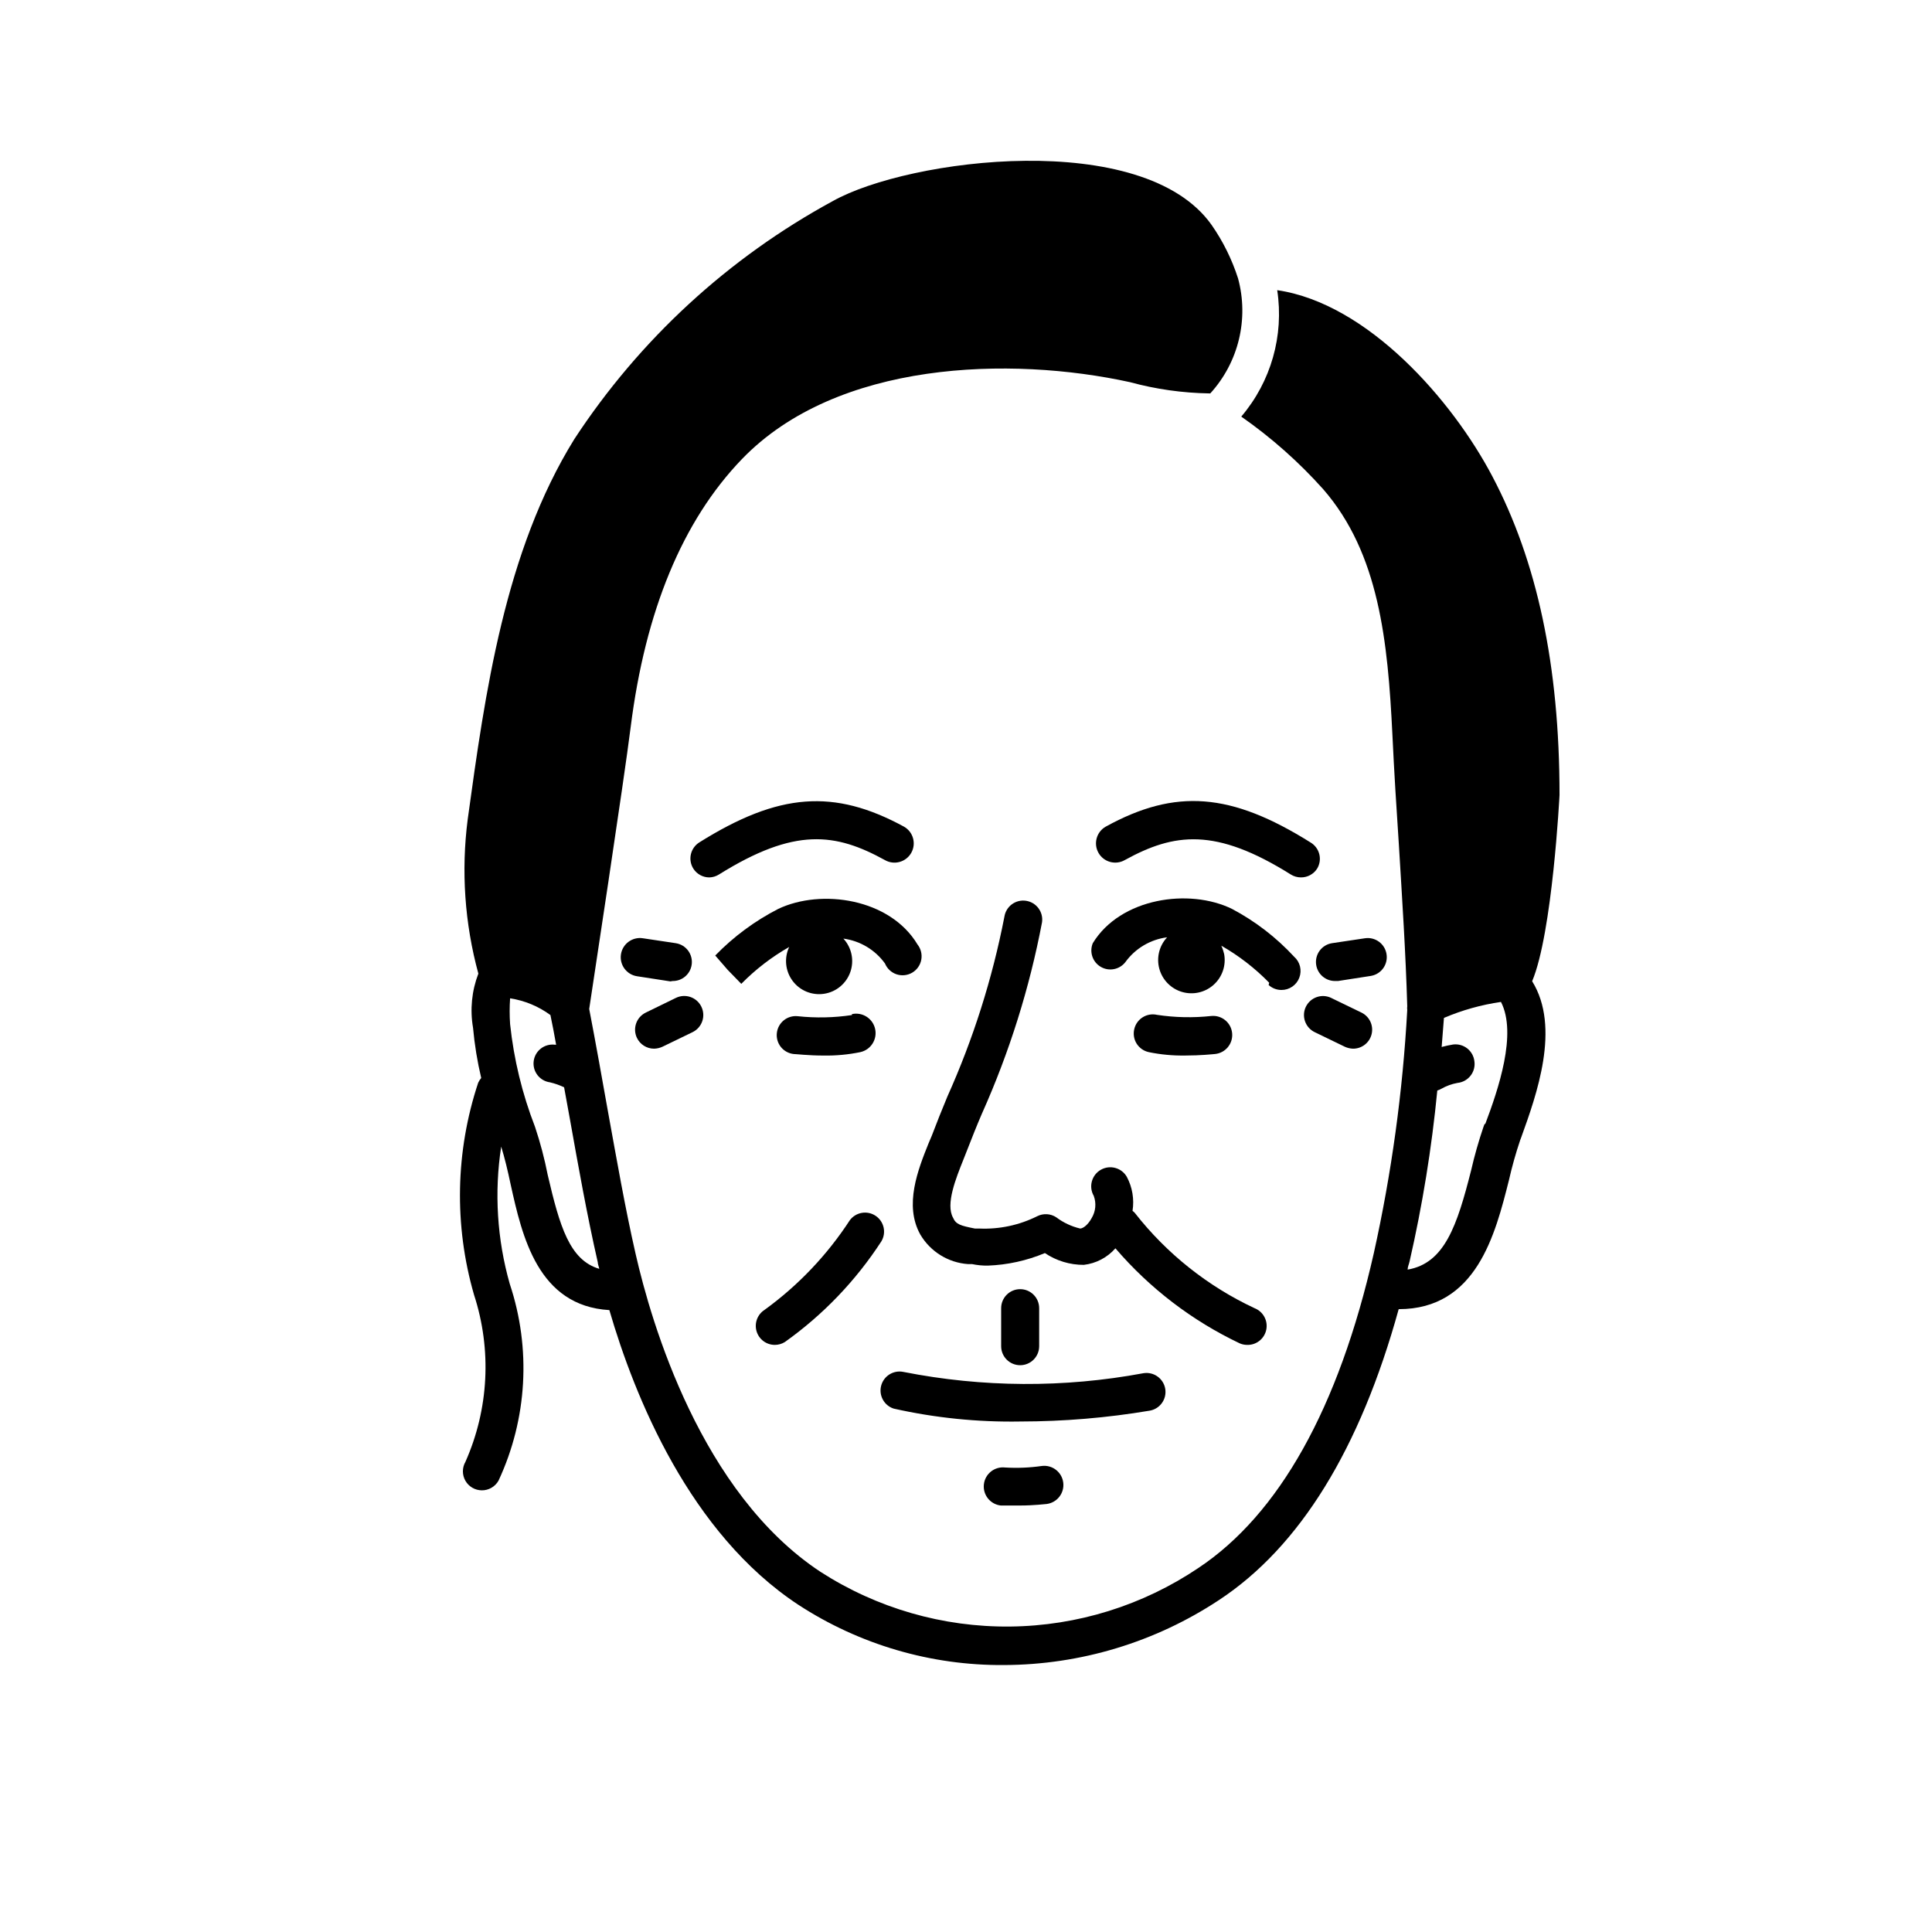 <?xml version="1.0" encoding="UTF-8"?>
<!-- Uploaded to: ICON Repo, www.iconrepo.com, Generator: ICON Repo Mixer Tools -->
<svg fill="#000000" width="800px" height="800px" version="1.1" viewBox="144 144 512 512" xmlns="http://www.w3.org/2000/svg">
 <g>
  <path d="m452.8 512.05c-0.461-2.738-3.055-4.586-5.793-4.133-21.043 3.918-42.633 3.797-63.633-0.352-2.609-0.523-5.176 1.078-5.856 3.652-0.68 2.574 0.762 5.234 3.289 6.07 11.023 2.477 22.305 3.625 33.602 3.426 11.48-0.008 22.941-0.969 34.262-2.871 2.738-0.461 4.586-3.055 4.129-5.793z"/>
  <path d="m410.33 532.9c-2.785-0.305-5.289 1.703-5.594 4.484s1.703 5.285 4.484 5.594h5.039c3.777 0 6.902-0.402 7.106-0.402h-0.004c2.781-0.348 4.758-2.887 4.41-5.668-0.348-2.785-2.887-4.758-5.668-4.41-3.238 0.465-6.512 0.602-9.773 0.402z"/>
  <path d="m369.77 413c-4.754 0.715-9.578 0.816-14.359 0.305-1.328-0.145-2.66 0.25-3.699 1.09-1.039 0.844-1.703 2.062-1.84 3.391-0.145 1.332 0.25 2.664 1.09 3.703 0.844 1.039 2.062 1.699 3.391 1.84 0.605 0 3.93 0.402 7.91 0.402 3.266 0.055 6.527-0.25 9.727-0.906 2.781-0.613 4.539-3.363 3.93-6.144-0.613-2.785-3.367-4.543-6.148-3.93z"/>
  <path d="m334.5 375.77c20.152-12.594 30.934-11.035 44.031-3.828 2.449 1.391 5.562 0.531 6.953-1.914 1.391-2.449 0.535-5.562-1.914-6.953-18.539-10.078-33.199-9.02-54.262 4.18-1.129 0.715-1.926 1.852-2.219 3.152-0.293 1.305-0.055 2.672 0.66 3.801 0.922 1.441 2.516 2.316 4.231 2.316 0.891-0.023 1.762-0.285 2.519-0.754z"/>
  <path d="m340.45 404.73c3.762-3.828 8.035-7.117 12.695-9.773-1.383 2.934-1.035 6.387 0.906 8.988 1.938 2.598 5.156 3.91 8.359 3.414 3.203-0.492 5.875-2.715 6.941-5.777 1.066-3.062 0.355-6.465-1.848-8.844 4.43 0.59 8.422 2.977 11.031 6.602 0.555 1.348 1.668 2.387 3.047 2.856 1.383 0.465 2.898 0.309 4.156-0.426 1.258-0.738 2.137-1.98 2.406-3.414 0.27-1.43-0.09-2.91-0.992-4.055-7.305-12.191-25.492-14.863-36.93-9.422-6.195 3.18-11.828 7.348-16.676 12.344l3.324 3.828z"/>
  <path d="m349.32 500.41c0.941 0.004 1.867-0.258 2.668-0.754 10.137-7.211 18.82-16.27 25.594-26.703 1.363-2.301 0.688-5.266-1.535-6.75-2.223-1.488-5.219-0.977-6.828 1.16-6.019 9.246-13.688 17.305-22.621 23.777-1.875 1.211-2.727 3.512-2.102 5.652 0.629 2.141 2.594 3.613 4.824 3.617z"/>
  <path d="m419.39 500.76v-10.078c0-2.781-2.254-5.039-5.039-5.039-2.781 0-5.035 2.258-5.035 5.039v10.078c0 2.781 2.254 5.035 5.035 5.035 2.785 0 5.039-2.254 5.039-5.035z"/>
  <path d="m448.41 422.82c3.199 0.66 6.461 0.961 9.723 0.906 3.981 0 7.254-0.352 7.859-0.402 2.785-0.277 4.812-2.758 4.535-5.543-0.277-2.781-2.758-4.812-5.543-4.531-4.777 0.516-9.602 0.414-14.355-0.305-1.312-0.301-2.688-0.062-3.82 0.656-1.137 0.719-1.938 1.859-2.227 3.172-0.301 1.312-0.066 2.688 0.652 3.824 0.723 1.133 1.863 1.934 3.176 2.223z"/>
  <path d="m491.29 367.25c-21.059-13.199-35.77-14.359-54.262-4.18-2.449 1.391-3.305 4.504-1.914 6.953 1.391 2.445 4.504 3.305 6.953 1.914 13.098-7.203 24.031-8.715 44.031 3.828 0.805 0.496 1.73 0.758 2.672 0.754 1.73 0.016 3.348-0.859 4.281-2.316 0.699-1.152 0.906-2.539 0.574-3.844-0.332-1.309-1.172-2.426-2.336-3.109z"/>
  <path d="m480.2 405.04c0.926 0.84 2.129 1.309 3.379 1.312 2.102 0.016 3.996-1.273 4.746-3.238 0.754-1.965 0.207-4.188-1.371-5.578-4.727-5.109-10.277-9.387-16.426-12.648-11.387-5.594-29.625-2.922-36.93 9.07-0.957 2.324-0.055 5 2.117 6.269 2.168 1.27 4.941 0.742 6.5-1.23 2.621-3.641 6.633-6.027 11.082-6.602-2.09 2.234-2.871 5.394-2.062 8.348 0.809 2.949 3.086 5.273 6.023 6.133s6.109 0.141 8.383-1.91c2.273-2.047 3.32-5.125 2.769-8.137-0.176-0.762-0.426-1.504-0.754-2.215 4.664 2.672 8.938 5.977 12.695 9.824z"/>
  <path d="m474.41 500.41c2.465 0.113 4.644-1.574 5.156-3.984 0.512-2.41-0.797-4.84-3.09-5.738-12.395-5.793-23.25-14.422-31.688-25.191-0.184-0.238-0.406-0.441-0.656-0.602 0.488-3.094-0.043-6.258-1.512-9.02-1.391-2.422-4.481-3.254-6.902-1.863-2.422 1.391-3.254 4.481-1.863 6.902 0.723 1.945 0.52 4.117-0.555 5.894-0.957 1.762-2.215 2.719-3.023 2.769-2.301-0.539-4.461-1.551-6.348-2.973-1.504-0.996-3.426-1.109-5.039-0.301-4.762 2.379-10.047 3.504-15.367 3.273h-1.16c-3.828-0.754-5.039-1.109-5.793-2.871-2.016-3.578 0.754-10.43 2.769-15.469l0.855-2.168c1.309-3.375 2.672-6.801 4.082-10.078l0.004 0.004c7.234-16.188 12.562-33.16 15.871-50.582 0.391-2.738-1.5-5.277-4.234-5.691-1.32-0.203-2.672 0.129-3.75 0.922-1.078 0.797-1.793 1.984-1.992 3.309-3.191 16.414-8.262 32.406-15.113 47.66-1.461 3.477-2.82 6.953-4.133 10.379l-0.855 2.016c-2.769 6.902-6.551 16.375-2.168 24.184 2.676 4.523 7.402 7.445 12.645 7.809h1.059c1.375 0.285 2.777 0.422 4.184 0.402 5.195-0.191 10.316-1.316 15.113-3.324 3.051 2.055 6.648 3.144 10.328 3.125 3.234-0.379 6.215-1.938 8.363-4.387 9.098 10.613 20.324 19.195 32.949 25.191 0.59 0.254 1.223 0.391 1.863 0.402z"/>
  <path d="m322.26 403.98c2.512 0.027 4.66-1.801 5.035-4.285 0.203-1.32-0.129-2.672-0.922-3.75-0.793-1.078-1.984-1.793-3.309-1.992l-8.715-1.309c-2.781-0.418-5.379 1.5-5.793 4.281-0.418 2.781 1.5 5.375 4.281 5.793l8.816 1.359z"/>
  <path d="m317.32 421.91c0.766-0.016 1.52-0.188 2.215-0.504l8.012-3.879c1.203-0.586 2.125-1.629 2.559-2.894 0.438-1.266 0.348-2.656-0.242-3.856-0.586-1.207-1.625-2.125-2.894-2.562-1.266-0.434-2.652-0.348-3.856 0.242l-7.961 3.879v0.004c-2.496 1.199-3.555 4.195-2.367 6.699 0.832 1.75 2.598 2.867 4.535 2.871z"/>
  <path d="m511.44 396.82c-0.441-2.691-2.941-4.543-5.644-4.18l-8.766 1.309c-1.324 0.199-2.512 0.914-3.309 1.992-0.793 1.078-1.125 2.43-0.922 3.75 0.375 2.484 2.523 4.312 5.039 4.285h0.754l8.766-1.359v-0.004c2.719-0.484 4.539-3.07 4.082-5.793z"/>
  <path d="m504.79 412.34-8.012-3.879 0.004-0.004c-2.492-1.195-5.481-0.16-6.703 2.32-0.59 1.199-0.676 2.59-0.242 3.856 0.438 1.266 1.355 2.309 2.562 2.894l8.012 3.879h-0.004c0.684 0.309 1.418 0.48 2.168 0.504 2.352 0.012 4.398-1.609 4.93-3.902 0.531-2.289-0.598-4.644-2.715-5.668z"/>
  <path d="m557.29 354.66c0-34.41-5.996-62.02-17.785-84.387-10.578-20.152-33-45.848-57.031-49.375 1.836 12.02-1.641 24.246-9.523 33.504 7.957 5.555 15.242 12.016 21.715 19.246 14.812 17.027 17.129 40.305 18.34 65.141 0.453 9.621 1.059 19.398 1.715 29.172 0.855 14.105 1.812 28.668 2.215 42.723-0.051 0.316-0.051 0.641 0 0.957-1.188 21.703-4.156 43.27-8.867 64.488-9.32 41.16-25.191 69.223-46.453 83.379-14.762 9.949-32.117 15.355-49.918 15.543-17.801 0.188-35.27-4.848-50.238-14.484-31.691-20.906-44.84-65.898-49.02-84.289-2.82-12.344-5.039-25.191-7.254-37.332-1.613-9.02-3.273-18.391-5.039-27.559 0.555-3.727 9.32-61.211 10.984-74.664 3.879-30.832 13.754-54.715 29.473-71.039 25.191-26.148 71.188-27.355 102.88-20.402h-0.004c6.836 1.859 13.875 2.859 20.961 2.973h0.301c7.5-8.234 10.273-19.73 7.356-30.48-1.617-5.039-3.977-9.812-7.004-14.156-18.086-25.594-80.207-17.633-100.36-6.348-27.699 15.043-51.238 36.711-68.516 63.078-18.488 29.824-23.68 67.461-28.266 100.76-1.77 13.688-0.812 27.594 2.82 40.91-1.754 4.57-2.242 9.531-1.41 14.355 0.406 4.481 1.129 8.926 2.168 13.301-0.324 0.383-0.598 0.805-0.805 1.262-6.035 18.184-6.422 37.766-1.109 56.172 4.742 14.535 3.934 30.312-2.269 44.285-0.895 1.555-0.898 3.469-0.008 5.027 0.895 1.555 2.547 2.519 4.344 2.531 1.836 0.016 3.531-0.969 4.434-2.57 7.625-16.359 8.688-35.023 2.973-52.145-3.359-11.82-4.133-24.227-2.269-36.375 0.906 2.922 1.715 6.246 2.519 10.078 3.023 13.652 7.203 32.145 26.148 33.25 6.699 23.023 21.312 59.148 50.078 78.09 16.207 10.566 35.168 16.125 54.512 15.973 20.27-0.066 40.074-6.055 56.98-17.23 21.41-14.105 37.383-40.055 47.609-77.082 20.605 0 25.594-19.801 29.223-34.207v-0.004c0.809-3.574 1.801-7.106 2.973-10.578l0.301-0.805c4.031-11.184 10.48-29.07 2.871-41.312 5.391-12.801 7.258-49.375 7.258-49.375zm-268.13 100.76c-0.848-4.336-1.977-8.609-3.375-12.797-3.394-8.738-5.613-17.887-6.602-27.207-0.16-2.281-0.16-4.57 0-6.852 3.867 0.598 7.531 2.121 10.684 4.434 0.555 2.621 1.008 5.039 1.512 7.859h-0.355c-2.734-0.328-5.227 1.602-5.59 4.332-0.359 2.754 1.578 5.277 4.332 5.644 1.285 0.305 2.535 0.742 3.727 1.309 0.504 2.871 1.059 5.742 1.562 8.566 2.215 12.395 4.484 25.191 7.356 37.785 0 0.555 0.301 1.16 0.402 1.762-7.859-2.316-10.477-11.234-13.652-24.836zm248.28-13.602-0.301 0.805c-1.289 3.789-2.383 7.637-3.277 11.535-3.727 14.711-7.055 24.637-16.828 26.301 0-0.707 0.352-1.41 0.504-2.117h0.004c3.422-14.941 5.879-30.086 7.356-45.344 0.367-0.109 0.723-0.262 1.055-0.453 1.332-0.758 2.777-1.285 4.285-1.559 1.379-0.137 2.641-0.836 3.488-1.934 0.852-1.094 1.211-2.492 0.996-3.863-0.164-1.328-0.852-2.539-1.91-3.363s-2.402-1.188-3.734-1.02c-1.02 0.168-2.027 0.383-3.023 0.656 0.203-2.519 0.402-5.09 0.605-7.707 4.832-2.059 9.914-3.481 15.113-4.234 4.332 8.414-0.703 23.176-4.18 32.395z"/>
 </g>
</svg>